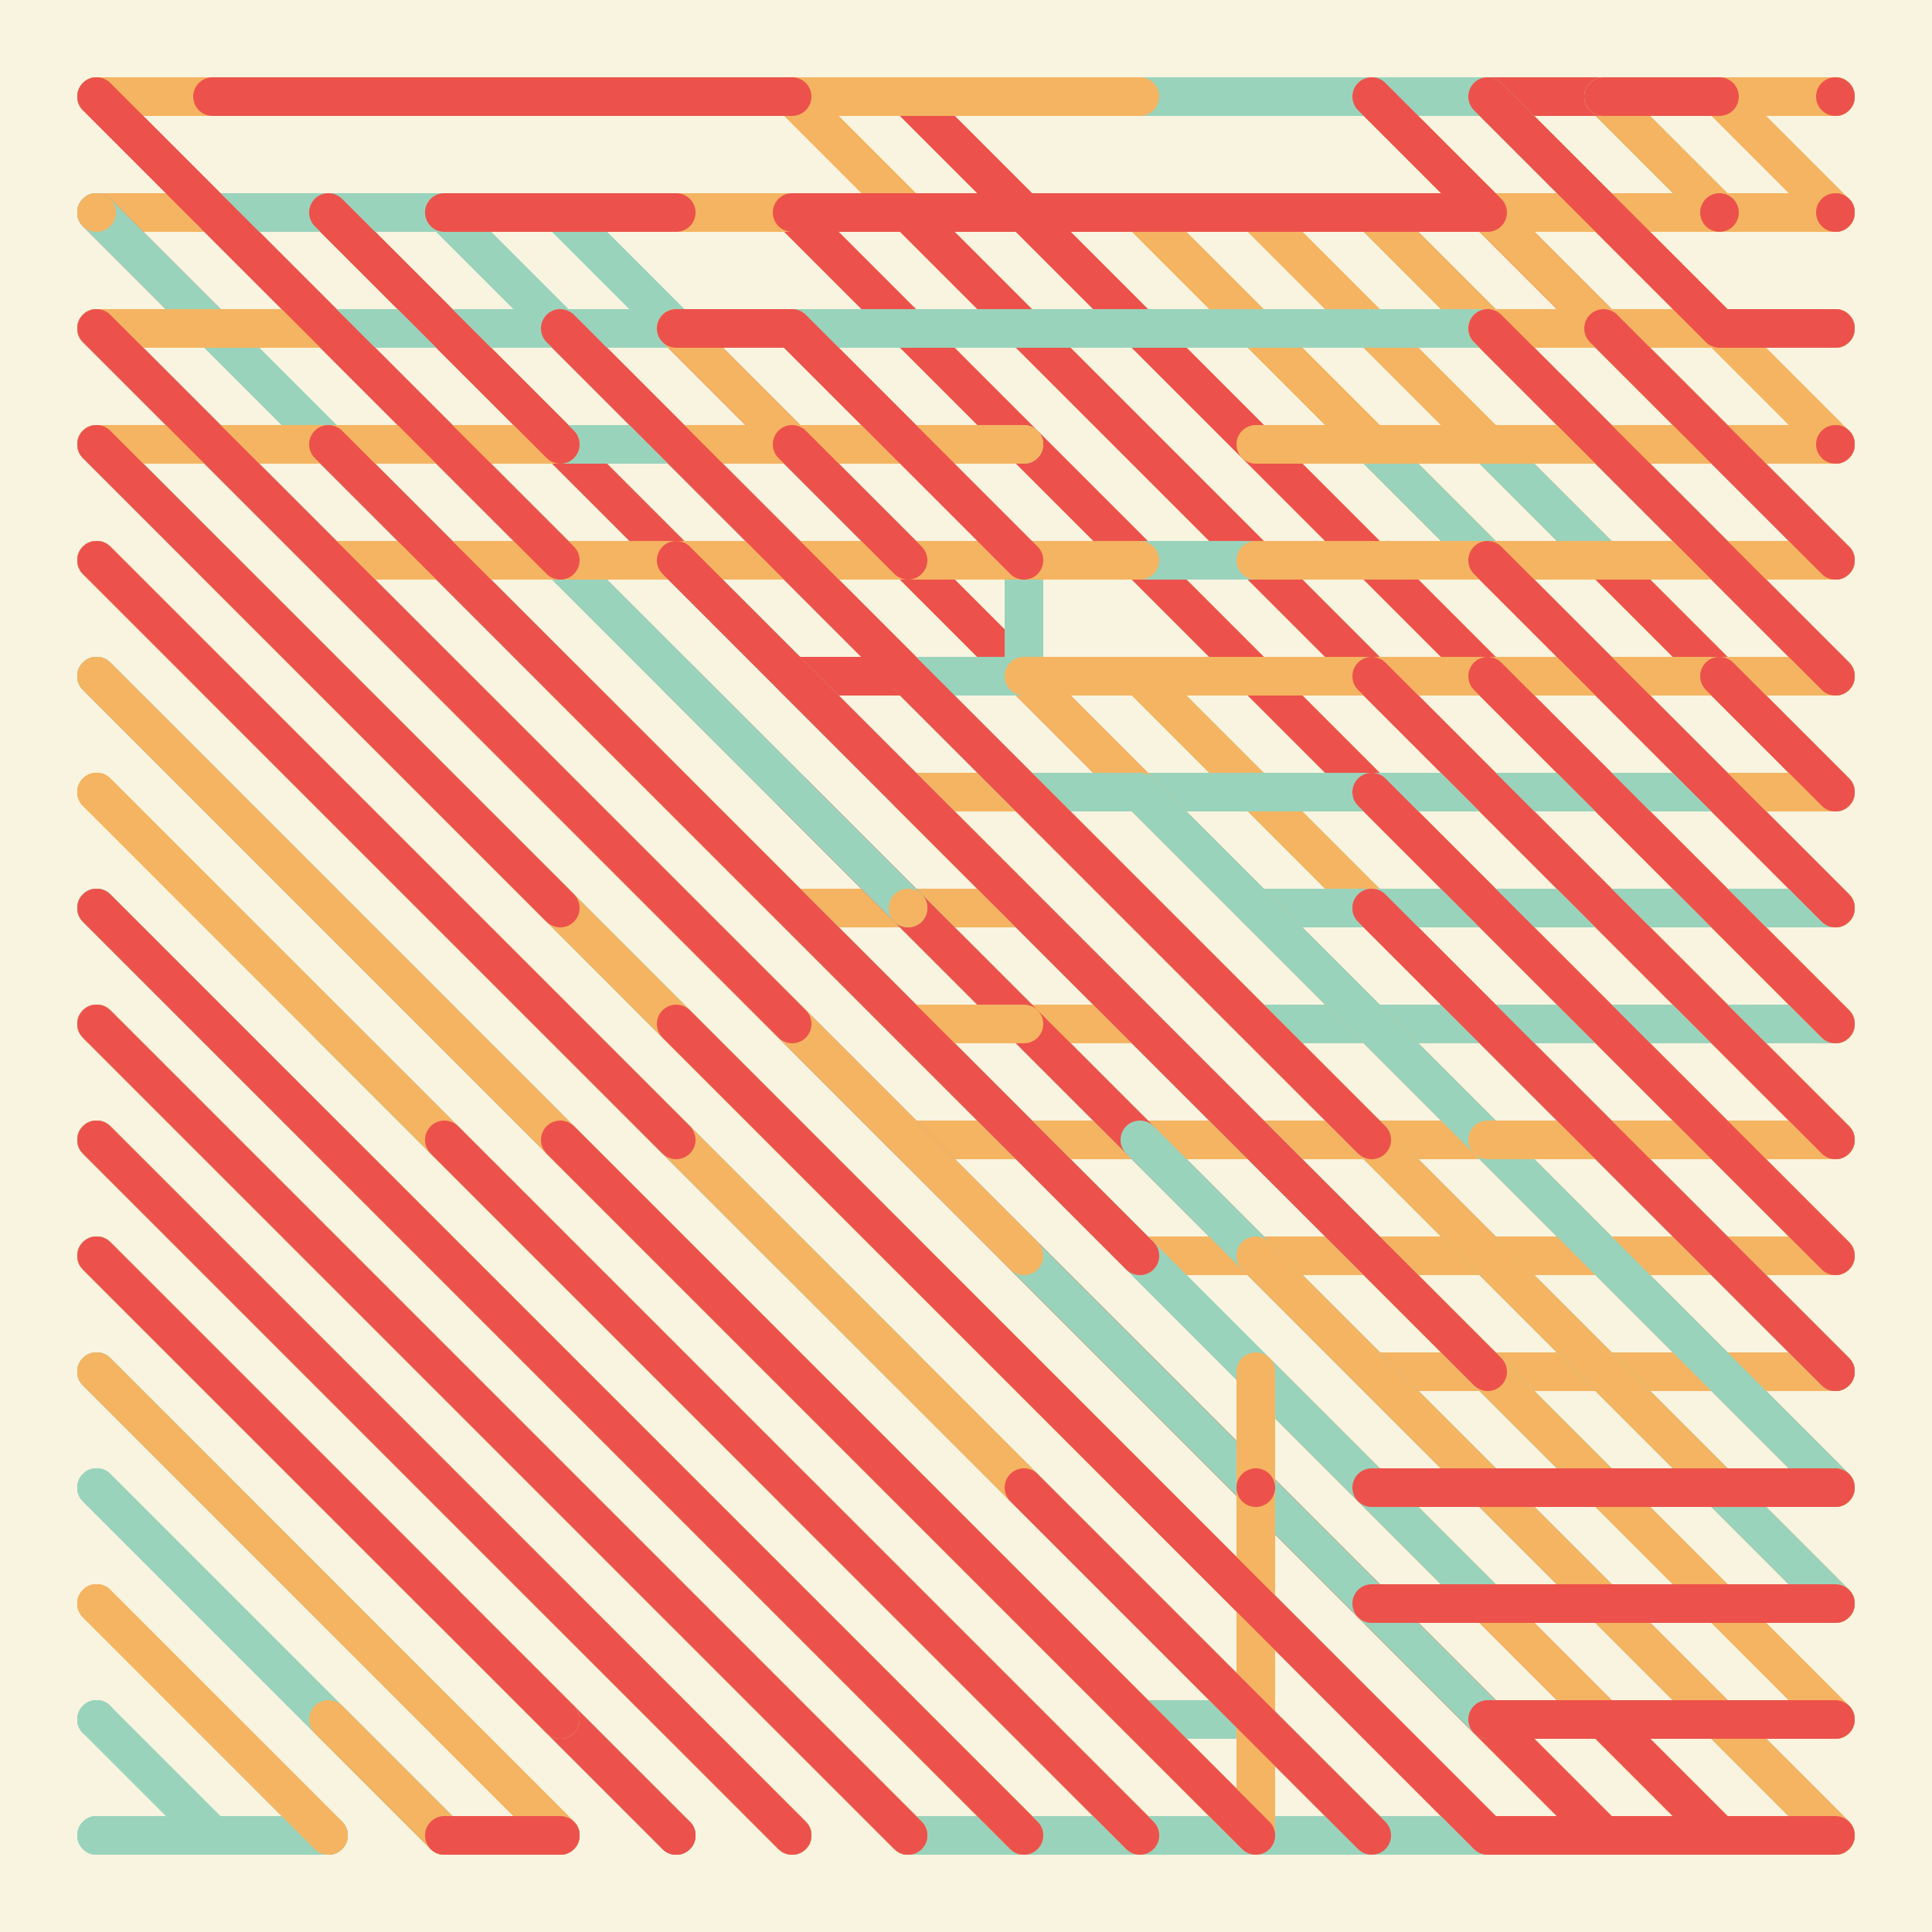<svg xmlns="http://www.w3.org/2000/svg" width="600" height="600" viewBox="0 0 600 600">
    <style>
      path { mix-blend-mode: darken; }
    </style><rect opacity="0.5" fill="#f3eac2" x="0" y="0" width="600" height="600"/><path d="M30.000 30.000L462.00 30.000 M30.000 66.000L462.00 498.00 M30.000 102.00L426.00 498.00 M30.000 138.00L246.00 354.00 M30.000 174.00L30.000 174.00 M30.000 210.00L318.00 498.00 M30.000 282.00L318.00 570.00 M30.000 318.00L282.00 570.00 M30.000 354.00L246.00 570.00 M30.000 390.00L210.00 570.00 M30.000 426.00L30.000 426.00 M30.000 462.00L138.00 570.00 M30.000 534.00L30.000 534.00 M30.000 570.00L102.00 570.00 M66.000 66.000L498.00 498.00 M66.000 210.00L282.00 426.00 M66.000 462.00L174.00 570.00 M102.00 66.000L534.00 498.00 M102.00 318.00L354.00 570.00 M138.00 66.000L426.00 354.00 M174.00 66.000L318.00 210.00 M210.00 66.000L246.00 66.000 M318.00 174.00L390.00 174.00 M318.00 498.00L390.00 570.00 M318.00 570.00L318.00 570.00 M354.00 210.00L426.00 282.00 M390.00 210.00L570.00 390.00 M390.00 534.00L426.00 570.00 M426.00 66.000L534.00 174.00 M426.00 138.00L462.00 174.00 M426.00 210.00L570.00 354.00 M426.00 282.00L570.00 426.00 M426.00 318.00L570.00 462.00 M426.00 534.00L426.00 534.00 M462.00 30.000L498.00 66.000 M462.00 210.00L570.00 210.00 M462.00 390.00L570.00 498.00 M462.00 534.00L570.00 534.00 M462.00 570.00L462.00 570.00 M498.00 30.000L534.00 66.000 M498.00 102.00L570.00 102.00 M498.00 246.00L570.00 246.00 M498.00 570.00L570.00 570.00 M534.00 30.000L534.00 30.000 M534.00 174.00L534.00 174.00 M534.00 282.00L570.00 282.00 M570.00 30.000L570.00 30.000 M570.00 174.00L570.00 174.00 M570.00 210.00L570.00 210.00 M570.00 318.00L570.00 318.00" opacity="1" stroke-width="12" stroke="#9ad3bc" stroke-linecap="round" fill="transparent"><animate 
    attributeName="visibility"
    from="hidden"
    to="hidden"
    values="hidden; hidden; visible; visible; hidden; hidden; visible; visible; hidden; hidden;"
    animateMotion="discrete"
    keyTimes="0; 0; 0; 0.1; 0.1; 0.9; 0.9; 1; 1; 1"
    dur="1s"
    repeatCount="indefinite"
    />
    </path><path d="M30.000 30.000L138.00 30.000 M30.000 66.000L66.000 66.000 M30.000 102.00L66.000 102.00 M30.000 138.00L174.00 138.00 M30.000 174.00L282.00 426.00 M30.000 210.00L390.00 570.00 M30.000 246.00L354.00 570.00 M30.000 318.00L282.00 570.00 M30.000 354.00L246.00 570.00 M30.000 390.00L138.00 498.00 M30.000 426.00L102.00 498.00 M30.000 498.00L102.00 570.00 M66.000 174.00L318.00 426.00 M102.00 174.00L318.00 174.00 M102.00 354.00L318.00 570.00 M102.00 498.00L174.00 570.00 M102.00 534.00L138.00 570.00 M138.00 210.00L282.00 354.00 M174.00 210.00L210.00 246.00 M210.00 138.00L210.00 138.00 M246.00 30.000L390.00 30.000 M246.00 66.000L390.00 66.000 M246.00 282.00L318.00 354.00 M282.00 246.00L354.00 318.00 M282.00 282.00L318.00 318.00 M282.00 426.00L426.00 570.00 M318.00 210.00L570.00 462.00 M318.00 246.00L570.00 498.00 M354.00 174.00L570.00 390.00 M354.00 210.00L570.00 426.00 M390.00 102.00L570.00 282.00 M390.00 174.00L570.00 354.00 M390.00 390.00L570.00 570.00 M390.00 426.00L534.00 570.00 M426.00 30.000L534.00 138.00 M426.00 66.000L570.00 210.00 M426.00 174.00L570.00 318.00 M426.00 390.00L570.00 534.00 M462.00 30.000L498.00 66.000 M462.00 138.00L570.00 246.00 M462.00 570.00L462.00 570.00 M498.00 30.000L534.00 66.000 M498.00 66.000L570.00 138.00 M498.00 570.00L498.00 570.00 M534.00 30.000L570.00 30.000 M570.00 282.00L570.00 282.00 M570.00 318.00L570.00 318.00 M570.00 534.00L570.00 534.00" opacity="1" stroke-width="12" stroke="#f5b461" stroke-linecap="round" fill="transparent"><animate 
    attributeName="visibility"
    from="hidden"
    to="hidden"
    values="hidden; hidden; visible; visible; hidden; hidden; visible; visible; hidden; hidden;"
    animateMotion="discrete"
    keyTimes="0; 0; 0; 0.1; 0.1; 0.9; 0.9; 1; 1; 1"
    dur="1s"
    repeatCount="indefinite"
    />
    </path><path d="M30.000 66.000L66.000 102.00 M30.000 102.00L102.00 174.00 M30.000 138.00L174.00 282.00 M30.000 174.00L246.00 390.00 M30.000 282.00L282.00 534.00 M30.000 318.00L246.00 534.00 M30.000 354.00L174.00 498.00 M30.000 390.00L102.00 462.00 M66.000 30.000L282.00 30.000 M66.000 66.000L174.00 174.00 M102.00 66.000L210.00 174.00 M102.00 138.00L318.00 354.00 M102.00 174.00L498.00 570.00 M138.00 66.000L210.00 66.000 M138.00 570.00L174.00 570.00 M174.00 102.00L282.00 210.00 M174.00 354.00L390.00 570.00 M174.00 534.00L210.00 570.00 M174.00 570.00L174.00 570.00 M210.00 66.000L318.00 66.000 M210.00 102.00L282.00 102.00 M210.00 210.00L570.00 570.00 M210.00 534.00L246.00 570.00 M246.00 138.00L318.00 210.00 M246.00 462.00L354.00 570.00 M282.00 30.000L570.00 30.000 M282.00 246.00L318.00 282.00 M318.00 246.00L426.00 246.00 M390.00 498.00L462.00 570.00 M390.00 534.00L426.00 570.00 M426.00 246.00L570.00 390.00 M462.00 66.000L570.00 66.000 M462.00 102.00L570.00 102.00 M462.00 174.00L570.00 174.00 M462.00 210.00L570.00 318.00 M462.00 246.00L570.00 354.00 M462.00 318.00L570.00 426.00 M462.00 570.00L462.00 570.00 M498.00 138.00L570.00 138.00 M498.00 210.00L570.00 210.00 M498.00 534.00L534.00 570.00 M498.00 570.00L498.00 570.00 M534.00 246.00L570.00 282.00 M534.00 570.00L534.00 570.00 M570.00 66.000L570.00 66.000 M570.00 138.00L570.00 138.00 M570.00 210.00L570.00 210.00 M570.00 246.00L570.00 246.00 M570.00 318.00L570.00 318.00" opacity="1" stroke-width="12" stroke="#ec524b" stroke-linecap="round" fill="transparent"><animate 
    attributeName="visibility"
    from="hidden"
    to="hidden"
    values="hidden; hidden; visible; visible; hidden; hidden; visible; visible; hidden; hidden;"
    animateMotion="discrete"
    keyTimes="0; 0; 0; 0.1; 0.1; 0.9; 0.9; 1; 1; 1"
    dur="1s"
    repeatCount="indefinite"
    />
    </path>,<path d="M30.000 30.000L462.00 30.000 M30.000 66.000L462.00 498.00 M30.000 102.00L426.00 498.00 M30.000 138.00L282.00 390.00 M30.000 174.00L30.000 174.00 M30.000 210.00L318.00 498.00 M30.000 282.00L318.00 570.00 M30.000 318.00L282.00 570.00 M30.000 354.00L246.00 570.00 M30.000 390.00L210.00 570.00 M30.000 426.00L66.000 462.00 M30.000 462.00L138.00 570.00 M30.000 534.00L30.000 534.00 M30.000 570.00L102.00 570.00 M66.000 66.000L498.00 498.00 M66.000 210.00L282.00 426.00 M102.00 66.000L534.00 498.00 M102.00 318.00L354.00 570.00 M102.00 570.00L102.00 570.00 M138.00 66.000L390.00 318.00 M174.00 66.000L282.00 174.00 M210.00 66.000L246.00 66.000 M282.00 570.00L534.00 570.00 M318.00 174.00L390.00 174.00 M318.00 210.00L426.00 210.00 M354.00 246.00L498.00 246.00 M354.00 534.00L390.00 534.00 M390.00 282.00L570.00 282.00 M390.00 318.00L570.00 498.00 M390.00 498.00L426.00 534.00 M426.00 66.000L570.00 66.000 M426.00 102.00L570.00 246.00 M426.00 318.00L570.00 462.00 M462.00 30.000L498.00 30.000 M462.00 102.00L570.00 210.00 M462.00 318.00L570.00 318.00 M498.00 102.00L570.00 102.00 M498.00 534.00L534.00 570.00 M534.00 30.000L534.00 30.000 M534.00 534.00L570.00 534.00 M570.00 30.000L570.00 30.000 M570.00 174.00L570.00 174.00 M570.00 354.00L570.00 354.00 M570.00 534.00L570.00 534.00 M570.00 570.00L570.00 570.00" opacity="1" stroke-width="12" stroke="#9ad3bc" stroke-linecap="round" fill="transparent"><animate 
    attributeName="visibility"
    from="hidden"
    to="hidden"
    values="hidden; hidden; visible; visible; hidden; hidden; visible; visible; hidden; hidden;"
    animateMotion="discrete"
    keyTimes="0; 0.1; 0.1; 0.2; 0.2; 0.8; 0.8; 0.9; 0.9; 1"
    dur="1s"
    repeatCount="indefinite"
    />
    </path><path d="M30.000 30.000L138.00 30.000 M30.000 66.000L30.000 66.000 M30.000 102.00L102.00 102.00 M30.000 138.00L174.00 138.00 M30.000 174.00L282.00 426.00 M30.000 210.00L390.00 570.00 M30.000 246.00L354.00 570.00 M30.000 318.00L282.00 570.00 M30.000 354.00L246.00 570.00 M30.000 390.00L174.00 534.00 M30.000 426.00L102.00 498.00 M30.000 498.00L102.00 570.00 M66.000 174.00L318.00 426.00 M102.00 174.00L318.00 174.00 M102.00 354.00L318.00 570.00 M102.00 498.00L174.00 570.00 M102.00 534.00L138.00 570.00 M138.00 210.00L282.00 354.00 M174.00 210.00L210.00 246.00 M246.00 30.000L390.00 174.00 M246.00 102.00L282.00 102.00 M246.00 282.00L318.00 282.00 M246.00 570.00L246.00 570.00 M282.00 30.000L390.00 138.00 M282.00 246.00L318.00 246.00 M282.00 318.00L354.00 318.00 M282.00 354.00L498.00 354.00 M282.00 426.00L426.00 570.00 M318.00 30.000L390.00 30.000 M318.00 390.00L498.00 570.00 M318.00 426.00L462.00 570.00 M354.00 66.000L534.00 246.00 M354.00 390.00L570.00 390.00 M390.00 66.000L570.00 246.00 M390.00 174.00L570.00 354.00 M390.00 426.00L534.00 570.00 M426.00 30.000L534.00 30.000 M426.00 66.000L570.00 210.00 M426.00 426.00L570.00 426.00 M462.00 66.000L534.00 138.00 M498.00 66.000L534.00 102.00 M498.00 246.00L570.00 318.00 M498.00 318.00L570.00 390.00 M534.00 498.00L570.00 498.00 M534.00 534.00L570.00 570.00 M570.00 210.00L570.00 210.00 M570.00 246.00L570.00 246.00 M570.00 282.00L570.00 282.00 M570.00 318.00L570.00 318.00 M570.00 498.00L570.00 498.00 M570.00 534.00L570.00 534.00" opacity="1" stroke-width="12" stroke="#f5b461" stroke-linecap="round" fill="transparent"><animate 
    attributeName="visibility"
    from="hidden"
    to="hidden"
    values="hidden; hidden; visible; visible; hidden; hidden; visible; visible; hidden; hidden;"
    animateMotion="discrete"
    keyTimes="0; 0.1; 0.1; 0.2; 0.2; 0.8; 0.8; 0.9; 0.9; 1"
    dur="1s"
    repeatCount="indefinite"
    />
    </path><path d="M30.000 66.000L66.000 102.00 M30.000 102.00L102.00 174.00 M30.000 138.00L174.00 282.00 M30.000 174.00L210.00 354.00 M30.000 282.00L318.00 570.00 M30.000 318.00L282.00 570.00 M30.000 354.00L210.00 534.00 M30.000 390.00L138.00 498.00 M66.000 30.000L282.00 30.000 M66.000 66.000L174.00 174.00 M102.00 66.000L210.00 174.00 M102.00 138.00L318.00 354.00 M102.00 174.00L498.00 570.00 M138.00 66.000L210.00 66.000 M138.00 570.00L174.00 570.00 M174.00 102.00L282.00 210.00 M174.00 354.00L390.00 570.00 M174.00 534.00L210.00 570.00 M174.00 570.00L174.00 570.00 M210.00 66.000L318.00 66.000 M210.00 102.00L282.00 102.00 M210.00 210.00L570.00 570.00 M246.00 138.00L318.00 210.00 M246.00 210.00L390.00 354.00 M246.00 462.00L354.00 570.00 M282.00 30.000L570.00 30.000 M282.00 210.00L354.00 210.00 M318.00 246.00L462.00 246.00 M390.00 498.00L426.00 534.00 M390.00 534.00L426.00 570.00 M426.00 210.00L570.00 210.00 M426.00 282.00L570.00 282.00 M426.00 534.00L462.00 570.00 M462.00 66.000L570.00 174.00 M462.00 102.00L570.00 210.00 M462.00 318.00L570.00 318.00 M462.00 498.00L534.00 570.00 M498.00 66.000L570.00 66.000 M498.00 570.00L498.00 570.00 M534.00 102.00L534.00 102.00 M534.00 246.00L534.00 246.00 M534.00 570.00L570.00 570.00 M570.00 102.00L570.00 102.00 M570.00 138.00L570.00 138.00 M570.00 210.00L570.00 210.00 M570.00 246.00L570.00 246.00" opacity="1" stroke-width="12" stroke="#ec524b" stroke-linecap="round" fill="transparent"><animate 
    attributeName="visibility"
    from="hidden"
    to="hidden"
    values="hidden; hidden; visible; visible; hidden; hidden; visible; visible; hidden; hidden;"
    animateMotion="discrete"
    keyTimes="0; 0.1; 0.1; 0.2; 0.2; 0.8; 0.8; 0.9; 0.9; 1"
    dur="1s"
    repeatCount="indefinite"
    />
    </path>,<path d="M30.000 30.000L462.00 30.000 M30.000 66.000L462.00 498.00 M30.000 102.00L462.00 534.00 M30.000 138.00L282.00 390.00 M30.000 174.00L30.000 174.00 M30.000 210.00L318.00 498.00 M30.000 282.00L318.00 570.00 M30.000 318.00L282.00 570.00 M30.000 354.00L246.00 570.00 M30.000 390.00L210.00 570.00 M30.000 426.00L66.000 462.00 M30.000 462.00L138.00 570.00 M30.000 534.00L30.000 534.00 M30.000 570.00L102.00 570.00 M66.000 66.000L498.00 498.00 M66.000 210.00L282.00 426.00 M102.00 66.000L498.00 462.00 M102.00 318.00L354.00 570.00 M102.00 570.00L102.00 570.00 M138.00 66.000L390.00 318.00 M174.00 66.000L282.00 174.00 M210.00 66.000L210.00 66.000 M246.00 66.000L282.00 66.000 M282.00 570.00L282.00 570.00 M318.00 210.00L390.00 210.00 M318.00 498.00L390.00 570.00 M318.00 570.00L354.00 570.00 M354.00 174.00L390.00 210.00 M354.00 246.00L498.00 390.00 M354.00 570.00L462.00 570.00 M390.00 174.00L534.00 318.00 M390.00 318.00L570.00 498.00 M390.00 498.00L426.00 534.00 M426.00 66.000L570.00 210.00 M426.00 138.00L462.00 174.00 M426.00 174.00L570.00 318.00 M426.00 246.00L570.00 390.00 M426.00 534.00L426.00 534.00 M462.00 30.000L462.00 30.000 M462.00 66.000L570.00 66.000 M462.00 138.00L498.00 174.00 M462.00 318.00L570.00 426.00 M498.00 30.000L498.00 30.000 M498.00 102.00L570.00 174.00 M498.00 210.00L570.00 282.00 M498.00 534.00L570.00 534.00 M498.00 570.00L498.00 570.00 M534.00 30.000L534.00 30.000 M534.00 210.00L570.00 246.00 M534.00 570.00L534.00 570.00 M570.00 30.000L570.00 30.000 M570.00 246.00L570.00 246.00 M570.00 354.00L570.00 354.00 M570.00 570.00L570.00 570.00" opacity="1" stroke-width="12" stroke="#9ad3bc" stroke-linecap="round" fill="transparent"><animate 
    attributeName="visibility"
    from="hidden"
    to="hidden"
    values="hidden; hidden; visible; visible; hidden; hidden; visible; visible; hidden; hidden;"
    animateMotion="discrete"
    keyTimes="0; 0.2; 0.2; 0.3; 0.3; 0.7; 0.7; 0.8; 0.8; 1"
    dur="1s"
    repeatCount="indefinite"
    />
    </path><path d="M30.000 30.000L138.00 30.000 M30.000 66.000L30.000 66.000 M30.000 102.00L102.00 102.00 M30.000 138.00L174.00 138.00 M30.000 174.00L282.00 426.00 M30.000 210.00L390.00 570.00 M30.000 246.00L354.00 570.00 M30.000 318.00L282.00 570.00 M30.000 354.00L246.00 570.00 M30.000 390.00L174.00 534.00 M30.000 426.00L102.00 498.00 M30.000 498.00L102.00 570.00 M66.000 174.00L354.00 462.00 M102.00 174.00L318.00 174.00 M102.00 354.00L318.00 570.00 M102.00 498.00L174.00 570.00 M102.00 534.00L138.00 570.00 M138.00 210.00L282.00 354.00 M174.00 210.00L246.00 282.00 M210.00 30.000L354.00 30.000 M210.00 66.000L354.00 66.000 M210.00 138.00L246.00 138.00 M246.00 102.00L282.00 138.00 M282.00 246.00L318.00 282.00 M282.00 282.00L318.00 318.00 M282.00 318.00L354.00 318.00 M282.00 354.00L498.00 354.00 M282.00 426.00L426.00 570.00 M318.00 210.00L570.00 210.00 M318.00 390.00L498.00 570.00 M354.00 390.00L570.00 390.00 M390.00 66.000L570.00 66.000 M390.00 102.00L570.00 102.00 M390.00 174.00L570.00 174.00 M426.00 138.00L570.00 138.00 M426.00 426.00L570.00 570.00 M498.00 30.000L498.00 30.000 M498.00 282.00L570.00 354.00 M534.00 30.000L570.00 66.000 M534.00 246.00L570.00 246.00 M534.00 282.00L570.00 282.00 M534.00 498.00L570.00 498.00 M534.00 570.00L534.00 570.00 M570.00 210.00L570.00 210.00 M570.00 246.00L570.00 246.00 M570.00 318.00L570.00 318.00 M570.00 498.00L570.00 498.00 M570.00 534.00L570.00 534.00" opacity="1" stroke-width="12" stroke="#f5b461" stroke-linecap="round" fill="transparent"><animate 
    attributeName="visibility"
    from="hidden"
    to="hidden"
    values="hidden; hidden; visible; visible; hidden; hidden; visible; visible; hidden; hidden;"
    animateMotion="discrete"
    keyTimes="0; 0.2; 0.2; 0.3; 0.3; 0.7; 0.7; 0.8; 0.8; 1"
    dur="1s"
    repeatCount="indefinite"
    />
    </path><path d="M30.000 66.000L66.000 102.00 M30.000 102.00L102.00 174.00 M30.000 138.00L174.00 282.00 M30.000 174.00L210.00 354.00 M30.000 282.00L318.00 570.00 M30.000 318.00L282.00 570.00 M30.000 354.00L210.00 534.00 M30.000 390.00L138.00 498.00 M66.000 30.000L246.00 30.000 M66.000 66.000L174.00 174.00 M102.00 66.000L210.00 174.00 M102.00 138.00L318.00 354.00 M102.00 174.00L498.00 570.00 M138.00 66.000L210.00 66.000 M138.00 354.00L354.00 570.00 M138.00 534.00L174.00 570.00 M174.00 102.00L282.00 210.00 M174.00 174.00L570.00 570.00 M174.00 354.00L390.00 570.00 M210.00 66.000L318.00 66.000 M210.00 102.00L246.00 102.00 M210.00 318.00L462.00 570.00 M246.00 138.00L282.00 174.00 M246.00 210.00L354.00 318.00 M282.00 30.000L570.00 318.00 M282.00 174.00L354.00 246.00 M318.00 30.000L570.00 30.000 M426.00 210.00L570.00 354.00 M426.00 282.00L570.00 426.00 M462.00 66.000L570.00 174.00 M462.00 102.00L570.00 210.00 M462.00 174.00L570.00 282.00 M498.00 66.000L570.00 66.000 M498.00 174.00L570.00 246.00 M498.00 534.00L534.00 570.00 M498.00 570.00L498.00 570.00 M534.00 102.00L570.00 102.00 M570.00 66.000L570.00 66.000 M570.00 138.00L570.00 138.00 M570.00 174.00L570.00 174.00 M570.00 210.00L570.00 210.00 M570.00 318.00L570.00 318.00" opacity="1" stroke-width="12" stroke="#ec524b" stroke-linecap="round" fill="transparent"><animate 
    attributeName="visibility"
    from="hidden"
    to="hidden"
    values="hidden; hidden; visible; visible; hidden; hidden; visible; visible; hidden; hidden;"
    animateMotion="discrete"
    keyTimes="0; 0.2; 0.2; 0.3; 0.3; 0.7; 0.7; 0.8; 0.8; 1"
    dur="1s"
    repeatCount="indefinite"
    />
    </path>,<path d="M30.000 30.000L462.00 30.000 M30.000 66.000L462.00 498.00 M30.000 102.00L462.00 534.00 M30.000 138.00L282.00 390.00 M30.000 174.00L30.000 174.00 M30.000 210.00L318.00 498.00 M30.000 282.00L318.00 570.00 M30.000 318.00L282.00 570.00 M30.000 354.00L246.00 570.00 M30.000 390.00L210.00 570.00 M30.000 426.00L102.00 498.00 M30.000 462.00L138.00 570.00 M30.000 534.00L30.000 534.00 M30.000 570.00L102.00 570.00 M66.000 66.000L498.00 498.00 M66.000 210.00L282.00 426.00 M102.00 66.000L498.00 462.00 M102.00 318.00L354.00 570.00 M102.00 570.00L102.00 570.00 M138.00 66.000L390.00 318.00 M174.00 66.000L282.00 174.00 M210.00 66.000L210.00 66.000 M246.00 66.000L282.00 66.000 M282.00 570.00L282.00 570.00 M318.00 174.00L318.00 210.00 M318.00 498.00L390.00 570.00 M318.00 570.00L354.00 570.00 M354.00 174.00L390.00 210.00 M354.00 210.00L498.00 210.00 M354.00 246.00L534.00 246.00 M354.00 570.00L462.00 570.00 M390.00 174.00L534.00 174.00 M390.00 282.00L570.00 282.00 M390.00 318.00L570.00 318.00 M426.00 66.000L570.00 66.000 M426.00 138.00L462.00 138.00 M426.00 354.00L570.00 498.00 M462.00 30.000L462.00 30.000 M462.00 102.00L570.00 210.00 M462.00 354.00L570.00 462.00 M462.00 570.00L462.00 570.00 M498.00 30.000L498.00 30.000 M498.00 102.00L570.00 174.00 M498.00 534.00L534.00 570.00 M498.00 570.00L498.00 570.00 M534.00 30.000L534.00 30.000 M534.00 210.00L570.00 246.00 M534.00 534.00L570.00 534.00 M534.00 570.00L570.00 570.00 M570.00 30.000L570.00 30.000 M570.00 174.00L570.00 174.00 M570.00 246.00L570.00 246.00 M570.00 282.00L570.00 282.00 M570.00 354.00L570.00 354.00 M570.00 570.00L570.00 570.00" opacity="1" stroke-width="12" stroke="#9ad3bc" stroke-linecap="round" fill="transparent"><animate 
    attributeName="visibility"
    from="hidden"
    to="hidden"
    values="hidden; hidden; visible; visible; hidden; hidden; visible; visible; hidden; hidden;"
    animateMotion="discrete"
    keyTimes="0; 0.3; 0.3; 0.4; 0.4; 0.6; 0.6; 0.7; 0.7; 1"
    dur="1s"
    repeatCount="indefinite"
    />
    </path><path d="M30.000 30.000L138.00 30.000 M30.000 66.000L30.000 66.000 M30.000 102.00L102.00 102.00 M30.000 138.00L174.00 138.00 M30.000 174.00L318.00 462.00 M30.000 210.00L390.00 570.00 M30.000 246.00L354.00 570.00 M30.000 318.00L282.00 570.00 M30.000 354.00L246.00 570.00 M30.000 390.00L174.00 534.00 M30.000 426.00L102.00 498.00 M30.000 498.00L102.00 570.00 M66.000 174.00L354.00 462.00 M102.00 174.00L318.00 174.00 M102.00 354.00L318.00 570.00 M102.00 498.00L174.00 570.00 M102.00 534.00L138.00 570.00 M138.00 210.00L282.00 354.00 M174.00 210.00L246.00 282.00 M210.00 30.000L354.00 30.000 M210.00 66.000L354.00 66.000 M210.00 102.00L246.00 138.00 M210.00 138.00L282.00 138.00 M246.00 102.00L246.00 102.00 M246.00 570.00L246.00 570.00 M282.00 246.00L282.00 246.00 M282.00 282.00L282.00 282.00 M282.00 318.00L354.00 318.00 M282.00 354.00L498.00 570.00 M318.00 210.00L570.00 462.00 M318.00 246.00L570.00 498.00 M354.00 174.00L570.00 390.00 M390.00 66.000L570.00 246.00 M390.00 138.00L570.00 318.00 M390.00 174.00L570.00 354.00 M390.00 390.00L570.00 570.00 M390.00 426.00L534.00 570.00 M426.00 66.000L570.00 210.00 M426.00 138.00L570.00 282.00 M426.00 390.00L570.00 534.00 M462.00 30.000L570.00 30.000 M462.00 66.000L534.00 138.00 M462.00 570.00L534.00 570.00 M498.00 66.000L534.00 102.00 M498.00 354.00L570.00 426.00 M570.00 210.00L570.00 210.00 M570.00 246.00L570.00 246.00 M570.00 282.00L570.00 282.00 M570.00 318.00L570.00 318.00 M570.00 498.00L570.00 498.00 M570.00 534.00L570.00 534.00" opacity="1" stroke-width="12" stroke="#f5b461" stroke-linecap="round" fill="transparent"><animate 
    attributeName="visibility"
    from="hidden"
    to="hidden"
    values="hidden; hidden; visible; visible; hidden; hidden; visible; visible; hidden; hidden;"
    animateMotion="discrete"
    keyTimes="0; 0.3; 0.3; 0.4; 0.4; 0.6; 0.6; 0.7; 0.7; 1"
    dur="1s"
    repeatCount="indefinite"
    />
    </path><path d="M30.000 30.000L174.00 174.00 M30.000 102.00L102.00 174.00 M30.000 138.00L174.00 282.00 M30.000 174.00L210.00 354.00 M30.000 282.00L318.00 570.00 M30.000 318.00L282.00 570.00 M30.000 354.00L246.00 570.00 M30.000 390.00L138.00 498.00 M66.000 30.000L246.00 30.000 M102.00 66.000L210.00 174.00 M102.00 138.00L354.00 390.00 M102.00 174.00L498.00 570.00 M138.00 66.000L210.00 66.000 M138.00 354.00L354.00 570.00 M138.00 570.00L174.00 570.00 M174.00 102.00L282.00 210.00 M174.00 354.00L390.00 570.00 M174.00 534.00L210.00 570.00 M174.00 570.00L174.00 570.00 M210.00 102.00L246.00 138.00 M246.00 66.000L462.00 282.00 M246.00 102.00L282.00 138.00 M246.00 210.00L354.00 210.00 M246.00 246.00L354.00 354.00 M282.00 30.000L570.00 318.00 M282.00 66.000L534.00 318.00 M282.00 246.00L390.00 354.00 M318.00 30.000L570.00 30.000 M390.00 498.00L390.00 498.00 M390.00 534.00L390.00 534.00 M426.00 282.00L570.00 426.00 M426.00 462.00L570.00 462.00 M426.00 534.00L462.00 570.00 M426.00 570.00L426.00 570.00 M462.00 66.000L570.00 66.000 M462.00 102.00L570.00 210.00 M462.00 174.00L570.00 282.00 M462.00 498.00L570.00 498.00 M498.00 102.00L570.00 102.00 M498.00 174.00L570.00 246.00 M498.00 534.00L534.00 570.00 M534.00 138.00L570.00 138.00 M534.00 534.00L570.00 534.00 M534.00 570.00L534.00 570.00 M570.00 174.00L570.00 174.00 M570.00 246.00L570.00 246.00 M570.00 282.00L570.00 282.00 M570.00 318.00L570.00 318.00" opacity="1" stroke-width="12" stroke="#ec524b" stroke-linecap="round" fill="transparent"><animate 
    attributeName="visibility"
    from="hidden"
    to="hidden"
    values="hidden; hidden; visible; visible; hidden; hidden; visible; visible; hidden; hidden;"
    animateMotion="discrete"
    keyTimes="0; 0.3; 0.3; 0.4; 0.4; 0.6; 0.6; 0.7; 0.7; 1"
    dur="1s"
    repeatCount="indefinite"
    />
    </path>,<path d="M30.000 30.000L462.00 30.000 M30.000 66.000L462.00 498.00 M30.000 102.00L462.00 534.00 M30.000 138.00L282.00 390.00 M30.000 174.00L30.000 174.00 M30.000 210.00L318.00 498.00 M30.000 282.00L318.00 570.00 M30.000 318.00L282.00 570.00 M30.000 354.00L246.00 570.00 M30.000 390.00L174.00 534.00 M30.000 426.00L138.00 534.00 M30.000 462.00L138.00 570.00 M30.000 534.00L66.000 570.00 M66.000 66.000L498.00 66.000 M66.000 282.00L354.00 570.00 M66.000 534.00L102.00 570.00 M102.00 102.00L462.00 102.00 M138.00 138.00L282.00 282.00 M138.00 570.00L138.00 570.00 M174.00 138.00L210.00 138.00 M174.00 318.00L426.00 570.00 M210.00 138.00L246.00 174.00 M246.00 138.00L318.00 138.00 M246.00 210.00L498.00 462.00 M282.00 174.00L390.00 174.00 M282.00 210.00L462.00 210.00 M282.00 570.00L282.00 570.00 M318.00 246.00L354.00 246.00 M318.00 498.00L390.00 570.00 M318.00 570.00L354.00 570.00 M354.00 246.00L570.00 462.00 M354.00 282.00L570.00 498.00 M354.00 354.00L570.00 570.00 M354.00 570.00L462.00 570.00 M390.00 246.00L570.00 246.00 M390.00 498.00L426.00 534.00 M426.00 138.00L462.00 174.00 M426.00 282.00L570.00 282.00 M462.00 30.000L498.00 66.000 M462.00 102.00L570.00 102.00 M462.00 138.00L498.00 174.00 M462.00 318.00L570.00 426.00 M498.00 30.000L534.00 30.000 M498.00 138.00L534.00 174.00 M498.00 318.00L570.00 318.00 M498.00 570.00L498.00 570.00 M534.00 30.000L534.00 30.000 M534.00 210.00L570.00 210.00 M534.00 570.00L570.00 570.00 M570.00 30.000L570.00 30.000 M570.00 210.00L570.00 210.00 M570.00 246.00L570.00 246.00 M570.00 282.00L570.00 282.00 M570.00 318.00L570.00 318.00 M570.00 354.00L570.00 354.00 M570.00 534.00L570.00 534.00 M570.00 570.00L570.00 570.00" opacity="1" stroke-width="12" stroke="#9ad3bc" stroke-linecap="round" fill="transparent"><animate 
    attributeName="visibility"
    from="hidden"
    to="hidden"
    values="hidden; hidden; visible; visible; hidden; hidden; visible; visible; hidden; hidden;"
    animateMotion="discrete"
    keyTimes="0; 0.4; 0.4; 0.5; 0.5; 0.5; 0.5; 0.6; 0.6; 1"
    dur="1s"
    repeatCount="indefinite"
    />
    </path><path d="M30.000 30.000L138.00 30.000 M30.000 66.000L30.000 66.000 M30.000 102.00L102.00 102.00 M30.000 138.00L174.00 138.00 M30.000 174.00L318.00 462.00 M30.000 210.00L390.00 570.00 M30.000 246.00L354.00 570.00 M30.000 318.00L282.00 570.00 M30.000 354.00L246.00 570.00 M30.000 390.00L174.00 534.00 M30.000 426.00L102.00 498.00 M30.000 498.00L102.00 570.00 M66.000 174.00L354.00 462.00 M102.00 174.00L354.00 174.00 M102.00 354.00L318.00 570.00 M102.00 498.00L174.00 570.00 M102.00 534.00L138.00 570.00 M138.00 210.00L318.00 390.00 M174.00 210.00L246.00 282.00 M210.00 30.000L354.00 30.000 M210.00 66.000L318.00 66.000 M210.00 102.00L246.00 138.00 M210.00 138.00L318.00 138.00 M246.00 102.00L246.00 102.00 M246.00 570.00L246.00 570.00 M282.00 246.00L318.00 282.00 M282.00 282.00L282.00 282.00 M282.00 318.00L318.00 318.00 M318.00 210.00L570.00 210.00 M318.00 246.00L534.00 462.00 M390.00 66.000L570.00 66.000 M390.00 138.00L570.00 138.00 M390.00 174.00L570.00 174.00 M390.00 390.00L570.00 570.00 M390.00 426.00L390.00 570.00 M426.00 390.00L570.00 534.00 M462.00 102.00L570.00 102.00 M462.00 354.00L570.00 354.00 M462.00 570.00L534.00 570.00 M498.00 30.000L498.00 30.000 M498.00 282.00L570.00 354.00 M534.00 30.000L570.00 30.000 M534.00 246.00L570.00 246.00 M534.00 282.00L570.00 318.00 M534.00 570.00L534.00 570.00 M570.00 210.00L570.00 210.00 M570.00 282.00L570.00 282.00 M570.00 462.00L570.00 462.00 M570.00 498.00L570.00 498.00 M570.00 534.00L570.00 534.00" opacity="1" stroke-width="12" stroke="#f5b461" stroke-linecap="round" fill="transparent"><animate 
    attributeName="visibility"
    from="hidden"
    to="hidden"
    values="hidden; hidden; visible; visible; hidden; hidden; visible; visible; hidden; hidden;"
    animateMotion="discrete"
    keyTimes="0; 0.4; 0.4; 0.5; 0.5; 0.5; 0.5; 0.6; 0.6; 1"
    dur="1s"
    repeatCount="indefinite"
    />
    </path><path d="M30.000 30.000L174.00 174.00 M30.000 102.00L66.000 138.00 M30.000 138.00L174.00 282.00 M30.000 174.00L210.00 354.00 M30.000 282.00L318.00 570.00 M30.000 318.00L282.00 570.00 M30.000 354.00L246.00 570.00 M30.000 390.00L174.00 534.00 M66.000 30.000L246.00 30.000 M66.000 138.00L246.00 318.00 M102.00 66.000L174.00 138.00 M102.00 138.00L354.00 390.00 M138.00 66.000L210.00 66.000 M138.00 354.00L354.00 570.00 M138.00 570.00L174.00 570.00 M174.00 102.00L282.00 210.00 M174.00 354.00L390.00 570.00 M210.00 102.00L246.00 102.00 M210.00 174.00L462.00 426.00 M210.00 318.00L462.00 570.00 M210.00 570.00L210.00 570.00 M246.00 66.000L462.00 66.000 M246.00 102.00L318.00 174.00 M246.00 138.00L282.00 174.00 M282.00 210.00L426.00 354.00 M318.00 462.00L426.00 570.00 M390.00 462.00L390.00 462.00 M426.00 30.000L462.00 66.000 M426.00 210.00L570.00 354.00 M426.00 246.00L570.00 390.00 M426.00 282.00L570.00 426.00 M426.00 462.00L570.00 462.00 M426.00 498.00L570.00 498.00 M426.00 570.00L426.00 570.00 M462.00 30.000L534.00 102.00 M462.00 102.00L570.00 210.00 M462.00 174.00L570.00 282.00 M462.00 210.00L570.00 318.00 M462.00 534.00L570.00 534.00 M462.00 570.00L570.00 570.00 M498.00 30.000L534.00 30.000 M498.00 102.00L570.00 174.00 M534.00 66.000L534.00 66.000 M534.00 102.00L570.00 102.00 M534.00 210.00L570.00 246.00 M570.00 30.000L570.00 30.000 M570.00 66.000L570.00 66.000 M570.00 138.00L570.00 138.00 M570.00 174.00L570.00 174.00 M570.00 282.00L570.00 282.00" opacity="1" stroke-width="12" stroke="#ec524b" stroke-linecap="round" fill="transparent"><animate 
    attributeName="visibility"
    from="hidden"
    to="hidden"
    values="hidden; hidden; visible; visible; hidden; hidden; visible; visible; hidden; hidden;"
    animateMotion="discrete"
    keyTimes="0; 0.4; 0.4; 0.5; 0.5; 0.5; 0.5; 0.6; 0.6; 1"
    dur="1s"
    repeatCount="indefinite"
    />
    </path></svg>